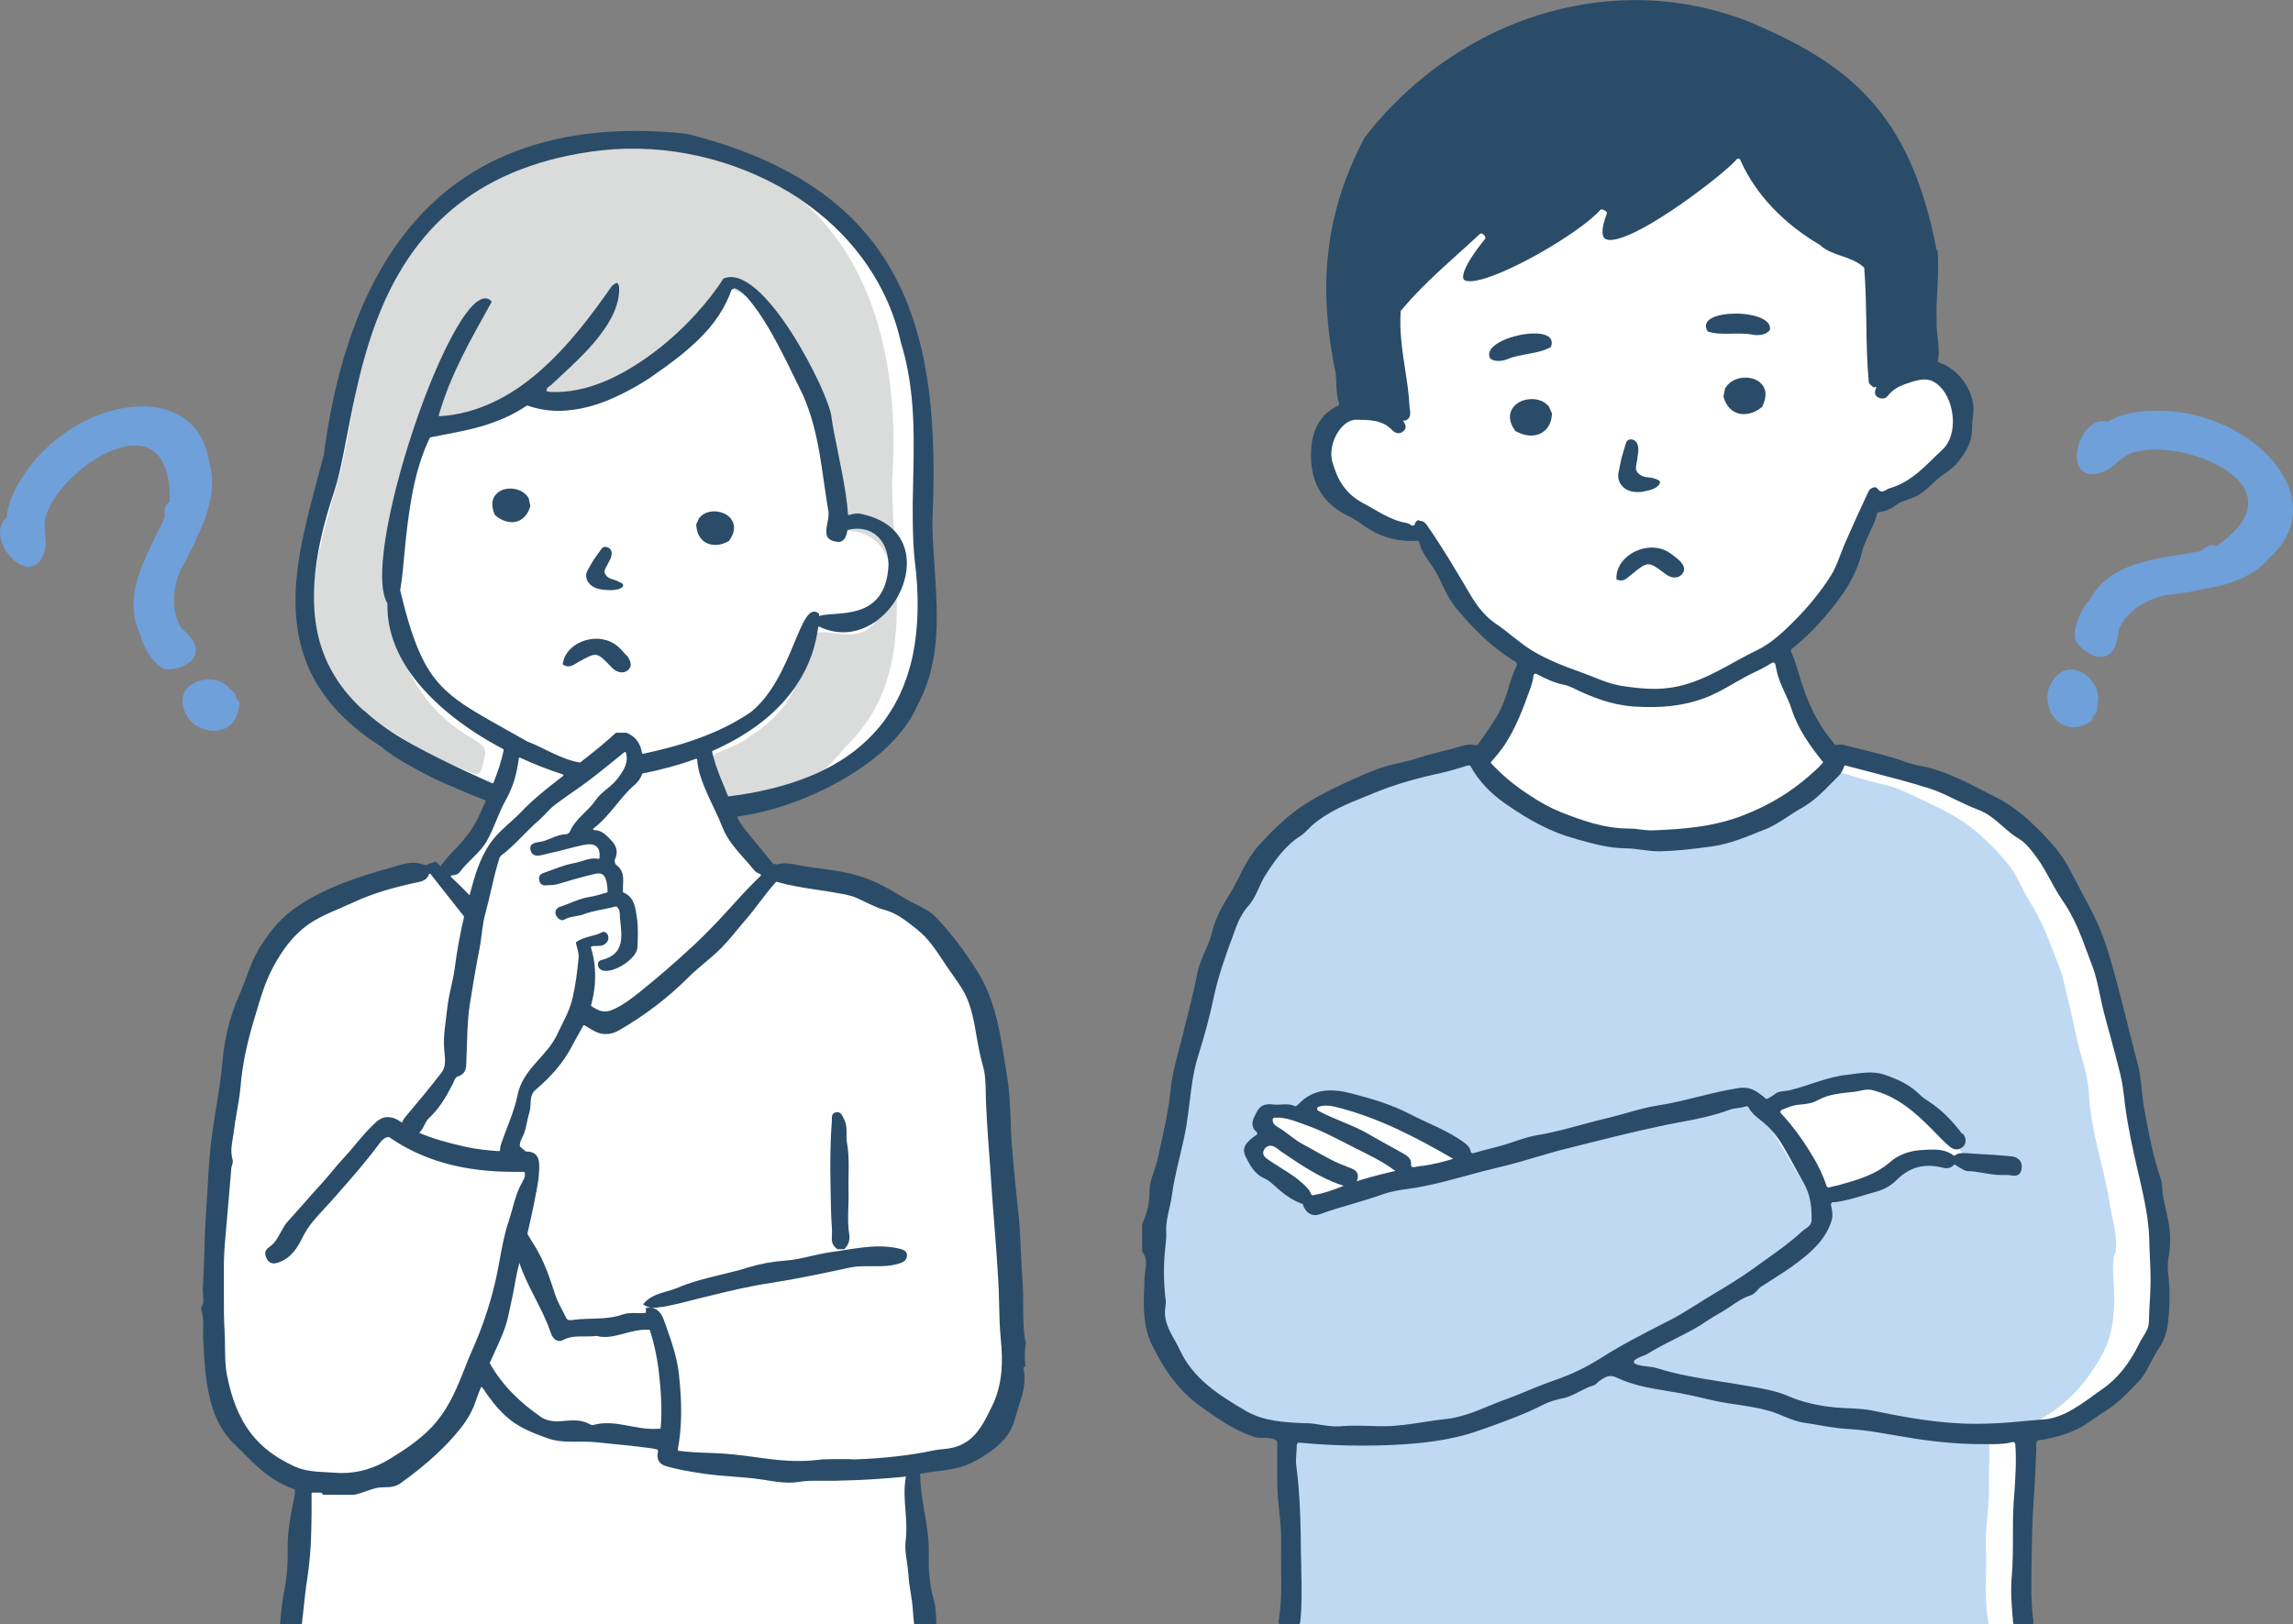 <?xml version="1.0" encoding="UTF-8"?><svg id="_이어_2" xmlns="http://www.w3.org/2000/svg" viewBox="0 0 123.93 87.8"><rect x="0" y="0" width="123.93" height="87.8" fill="#808080" stroke="none"/><defs><style>.cls-1{fill:#fff;}.cls-2{fill:#6fa0da;}.cls-3{fill:#2a4c68;}.cls-4{fill:#bfd9f2;}.cls-5{fill:#dadcdb;}</style></defs><g id="_イヤー_1"><g><g id="_性"><path id="_地" class="cls-1" d="M54.73,73.67c-.08,2.31-1.01,3.38-1.6,4.03-.59,.65-1.03,.79-2.25,1.15-1.21,.36-1.29,.3-1.54,.49-.25,.18-.11,2.08-.09,2.19,.01,.06,.32,3.18,.62,6.28H15.62c.02-.24,.06-.62,.1-1.08,.15-1.68,.41-4.41,.46-5.1,.08-1.01,.06-.32,.05-1.02,0-.7,.07-.51-.27-.74-.23-.16-.42-.23-.71-.34h0c-.13-.05-.29-.11-.49-.18-.52-.2-.63-.4-.92-.72-.06-.07-.13-.15-.21-.23-.22-.22-.36-.31-.49-.4-.14-.1-.27-.2-.48-.49-.1-.14-.21-.38-.31-.67-.3-.85-.59-2.16-.71-2.85h0v-.02c-.02-.07-.03-.14-.04-.21h0c-.11-.74-.03-1.01-.09-2.86-.06-2.02,.22-3.38,.3-4.77,.08-1.39,.36-3.22,.3-4.67-.05-1.13,.12-1.24,.21-2.23,.03-.27,.05-.61,.05-1.06,.02-1.27,.43-2.59,.87-3.77,.28-.74,.58-1.42,.81-2.01,.14-.36,.24-.62,.33-.81h0c.04-.09,.07-.17,.1-.23l.02-.04c.21-.4,.44-.53,1.27-1.32h.01c.83-.81,.86-.79,1.35-.91,.26-.06,.66-.16,1.38-.45,2.08-.81,2.95-1.15,3.5-1.26,.55-.11,.38-.09,.85-.31,.02-.01,.04-.02,.06-.03,.39-.17,.26-.02,.44-.02,.2,0,.28,.11,.55,0,.27-.11,.42-.32,1.09-1.01,.67-.69,.87-.95,1.19-1.64,.32-.69,.51-1.4,.51-1.4,0,0-1.07-.38-2-.75-.93-.36-2.15-1.09-2.79-1.38-.65-.28-2.31-1.74-3.3-2.41-.99-.67-.51-.87-1.52-2.31-1.01-1.44-.68-3.31-.68-4.89s.15-1.13,.45-2.39c.3-1.26,1.22-4.27,1.44-5.46,.22-1.19,.33-1.34,.67-2.97,.33-1.63,.45-1.3,.63-2.63,.18-1.31,.65-1.84,1.7-3.52,.02-.03,.04-.06,.05-.09,.03-.05,.07-.11,.1-.16,.03-.05,.06-.1,.09-.15,.49-.79,.7-1.05,1.04-1.41,.27-.28,.63-.62,1.29-1.32,1.33-1.42,1.24-1.09,2.08-1.48h0c.16-.08,.34-.17,.58-.31h0c1.12-.66,1.55-.75,2.47-.97h0c.33-.08,.73-.18,1.25-.32h0c1.96-.55,2.76-.48,2.76-.48,0,0,2.32-.08,3.03,0,.71,.07,2.23,.41,3.26,.63,1.03,.22,4.31,1.98,5.16,2.61,.85,.63,.91,.81,2.02,2.06,1.11,1.25,2.21,4.23,2.48,5.28,.28,1.05,.27,1.21,.57,2.43,.3,1.21,.26,5.2,.02,6.25-.24,1.05-.06,1.17,.24,3.14,.3,1.96,.41,3.84,.34,4.31-.06,.47-.06,.79-.26,1.86-.2,1.07-.45,1.32-1.94,3.49-1.4,2.04-3.28,2.3-4.51,2.79h-.01c-.08,.04-.16,.07-.24,.1h0c-1.22,.56-1.22,.63-2.44,.95-1.21,.32-.83,.07-1.46,.17-.63,.1,.04,.55,.41,1.34,.37,.79,1.25,1.52,1.79,2.01,.53,.5,1.37,.25,2.03,.36,.67,.11,3.32,.68,3.76,.84,.45,.16,1.84,1.01,1.84,1.01,0,0,1.38,1.05,2.19,2.21,.81,1.15,2.21,4.49,2.21,4.49l.3,1.7,.14,3.16s.69,8.62,.73,8.7c.04,.08,.08,1.92,0,4.23Z"/><g id="_り"><g id="_ラウス"><path class="cls-1" d="M52.91,72.4c-.01,1.11,.01,1.93-.42,3.43-.32,1.13-.91,1.91-1.86,2.53-.32,.21-.67,.4-1.07,.57-1.59,.71-1.84,.4-1.9,.4,0,0,0,.2,.02,.56,.09,1.33,.37,4.83,.64,7.9H15.65c.03-.36,.05-.72,.08-1.08,.17-2.44,.34-4.72,.34-4.84,.02-.24-.06-.59,.04-1.27,.1-.68,.02-.39-.33-.75-.15-.15-.31-.24-.51-.35h0c-.28-.15-.63-.32-1.15-.71-.09-.07-.18-.14-.26-.2-.29-.23-.5-.41-.7-.63-.24-.27-.46-.6-.8-1.16-.03-.05-.06-.1-.09-.15-.7-1.17-.4-1.25-.62-2.69h0c-.01-.08-.02-.16-.04-.24h0c0-.06-.02-.12-.03-.17-.35-1.85-.07-4.26-.07-4.26,0,0,.41-6.03,.48-7.72,.03-.77,.17-1.55,.34-2.38,.2-.98,.46-2.03,.64-3.21,.12-.77,.2-1.24,.29-1.62,.16-.68,.35-1.05,.9-2.31,.09-.2,.16-.37,.23-.52h0c.04-.09,.07-.16,.1-.23l.02-.04c.41-.83,.59-.89,1.28-1.34,.17-.11,.38-.25,.62-.43,.23-.17,.47-.32,.73-.47,1.4-.79,3.14-1.25,4.73-1.73,.57-.17,.9-.27,1.07-.33h0v.02c.2-.04,.4,0,.56,.12,.18,.06,.34,.19,.45,.36,.15,.23,.42,.51,.66,.72,.01,0,.17,.13,.23,.18l.02,.02h0s.09,.08,.14,.12c.14,.14,.26,.31,.34,.49,.05,.12,.08,.23,.08,.35,.04,.11,.06,.23,.04,.36-.08,.54-.15,1.08-.21,1.62-.14,1.15-.28,2.31-.47,3.45h0c-.09,.56-.19,1.12-.31,1.67-.25,1.19-.81,2.35-1.51,3.4-.31,.46-.64,.9-.99,1.32-.12,.14-.24,.28-.36,.41,.33,.34,1.44,.77,2.42,1.05,.82,.23,1.63,.25,2.13,.2,.52,.28,1.1,.34,1.24-.15,.41-1.43,.9-2.84,1.36-4.25,.01-.04,.03-.08,.04-.12,.07-.06,.13-.12,.2-.18,.17-.16,.33-.34,.48-.52,.23-.27,.44-.56,.64-.86,0-.01,.02-.03,.03-.04,.07-.11,.15-.23,.22-.34,.34-.54,.64-1.09,.93-1.59,.15,.02,.32,.03,.48,.05,1.79,.87,3.4-.74,4.63-1.92,1.86-1.8,3.96-3.33,5.24-5.64,.02-.04,.03-.07,.04-.11,.71,.19,1.84,.47,3,.73,.84,.19,1.68,.59,2.41,1.03,.9,.54,1.64,1.15,2.03,1.49,.71,.63,1.54,2.06,1.99,2.95,.45,.88,1.02,6.86,1.02,6.86,0,0,.44,4.15,.46,4.22,.01,.06,.31,6.86,.3,7.97Z"/></g><g id="_"><path class="cls-1" d="M27.79,66.91s-.59,2.92-.95,4.03c-.36,1.11-.34,1.52-.62,2.08-.28,.55-.77,.01-.26,.83,.51,.81,.93,.94,1.47,1.66,.54,.72,.59,.72,1.14,1.11,.54,.39,1.02,.62,1.36,.65,.34,.03,1.45,.15,1.45,.15,0,0,.79,.21,1.76,.26,.98,.05,1.41-.1,1.88,0,.46,.1,.46,.15,.77,.01,.31-.14,.36-.79,.36-.79v-1.83s-.13-1.18-.31-2.05c-.18-.87-.39-1.49-.39-1.49,0,0-.93-.1-1.83,.13-.9,.23-1.47,.36-2.32,.31-.85-.05-1.21-.36-1.21-.36l-1.39-3.48-.91-1.21Z"/><path class="cls-1" d="M33.29,40.18c.02,.08-3.05,2.59-3.05,2.59,0,0-2.49,2.04-3.01,2.62-.52,.58-.47,.27-.79,1.18-.31,.91-.2,.47-.65,2.28-.45,1.81-.95,4.55-1,5.94s.08,1.37-.18,2.28c-.26,.92,.05,.5-.52,1.2-.57,.7-.43,.65-1.1,1.57-.66,.92-1,1.34-1,1.34,0,0,.8,.84,1,.91s3.14,.9,3.66,.63c.52-.27,.98-.8,.98-.8l.58-2.21s.19-.91,.79-1.57c.59-.66,.67-.66,1.15-1.43s.93-1.31,1.15-1.93,.39-1.32,.42-1.9c.03-.58,.23-.64,.54-.71,.3-.07,.46,.03,.87-.26,.4-.29,.82-.42,.88-.94s.1-.71,0-1.31-.21-.68-.5-.97-.29,.52-.38-.45c-.09-.97,.01-.66-.12-1.26-.13-.6,.08-.34-.16-1.02-.24-.68-.21-.58-.6-.76-.39-.18-.79,0-.79,0l1.05-1.39s1.28-1.09,1.55-1.82,.65-.83,.36-1.33-1.15-.5-1.15-.5Z"/></g><path id="_の毛" class="cls-5" d="M48.23,25.85c.78-12.91-6.27-18.26-14.28-18.31,0,0-.02,0-.03,0-7.08,.41-10.77,3.33-12.91,7.24,0,.01-.01,.03-.02,.05-.88,2.32-1.48,4.73-1.91,7.18-.22,1.24-.42,2.47-.74,3.69-.34,1.26-.74,2.51-1.01,3.8,0,.04-.02,.08-.04,.12,0,.02-.01,.04-.02,.06-.19,.99-.36,1.98-.39,2.99-.05,1.94,.69,3.69,2.02,5.06,1.17,1.21,2.62,2.08,4.08,2.89,.84,.47,1.72,.84,2.61,1.2,.18,.07,.38-.03,.43-.21,.29-1.09,.41-1.15-.58-1.74-5.94-3.47-4.8-11.85-2.83-15.95,.03-.07,.1-.13,.17-.16,1.32-.5,4.31-1.23,5.63-1.93,.09-.04,.19-.04,.27,0,3.53,1.54,9.04-3.47,10.58-6.04,.08-.14,.25-.19,.4-.12,3.91,1.7,5.33,8.61,5.71,12.74,.02,.17,.16,.29,.33,.29,2.59-.07,3.39,3.35,1.33,5.21-.95,.88-2.72-.15-3.29,.5-.03,.04-.05,.08-.06,.13-.43,2.12-.68,3.71-3.26,5.34-.22,.23-1.14,.62-1.71,.84-.15,.06-.23,.22-.19,.38,.09,.32,.2,.68,.3,.97,.11,.32,.21,.65,.33,.98,.11,.3,.43,.47,.74,.4,.48-.11,1.08-.27,1.32-.31,.88-.16,1.73-.47,2.55-.85,.03-.01,.05-.03,.07-.05,.74-.61,1.39-1.25,1.83-1.82,0,0,.02-.02,.02-.03,4.03-3.82,2.51-9.28,2.54-14.52v-.02Z"/><g id="_エスチョンマーク"><path class="cls-2" d="M12.95,37.94c-.38-.26,.03-.36-.51-.67-.74-1.08-3.22-.47-2.42,1.27,.5,1.23,2.87,1.54,2.92-.6Z"/><path class="cls-2" d="M11.32,25.06c-.67-4.8-7.42-3.61-10.16,.81-.35,.55-.76,1.35-.8,2.12-1.33,1.1,1.41,4.2,2.08,1.71,.15-.59-.25-1.33,.18-2.16,1.1-2.57,6.69-6.09,6.55-.4-.15,.06-.34,.24-.26,.8-.84,1.92-2.44,4.18-1.29,6.44,.02,.37,.57,1.42,1.18,1.75,.63,.29,2.99-.54,1.01-2.16-.53-.85-.53-1.99-.08-3.09,.32-.61,.67-1.21,.95-1.92,.5-1,1.05-2.57,.64-3.9Z"/></g></g><g id="_ウトライン"><g><path class="cls-3" d="M33.84,35.41c-.34-.39-.65-.74-1.27-.85-.95-.17-2.04,.4-2.16,1.35,.33,.25,.58,.03,.8-.09,1.05-.59,1.03-.6,1.83,.24,.23,.25,.58,.4,.87,.19,.33-.24,.14-.61-.06-.84Z"/><path class="cls-3" d="M33.68,31.61c-.02-.05-.09-.09-.16-.13h-.02c-.07-.05-.15-.08-.21-.1-.05-.02-.09-.03-.14-.05-.06-.02-.12-.04-.18-.06-.1-.05-.18-.11-.23-.19-.04-.06-.07-.11-.07-.17,0-.09,.05-.18,.1-.27,.05-.09,.1-.19,.15-.29,.14-.24,.18-.46,.1-.61-.06-.11-.17-.17-.3-.18-.14,0-.19,.08-.24,.15l-.21,.29c-.06,.08-.11,.16-.17,.24-.04,.07-.08,.14-.12,.2-.03,.06-.07,.12-.11,.19-.07,.12-.15,.24-.18,.38-.04,.2,.03,.41,.2,.58,.18,.18,.45,.25,.64,.28,.13,.02,.25,.02,.38,.03h.04s.06,0,.1,0c.15,0,.27-.02,.38-.05,.19-.06,.28-.15,.24-.25Z"/><g><path class="cls-3" d="M28.58,26.95h0c-.15-.29-.46-.48-.84-.53-.41-.05-.78,.09-.98,.36-.14,.18-.25,.52-.02,1.04v.02l.03,.02c.23,.2,.51,.33,.77,.36h0c.53,.06,.95-.26,1.12-.85v-.03l-.08-.39Z"/><path class="cls-3" d="M37.8,27.98h.01c.21-.25,.56-.37,.93-.33,.41,.05,.74,.26,.87,.57,.09,.21,.13,.56-.21,1.02l-.02,.02h-.02c-.27,.16-.57,.22-.83,.19h0c-.53-.06-.87-.46-.9-1.08v-.03l.17-.36Z"/></g></g><g><path class="cls-3" d="M55.42,72.53h0c-.12-.64-.12-1.29-.12-1.92,0-.42,0-.85-.03-1.28-.04-.53-.07-1.07-.09-1.59-.03-.61-.05-1.24-.11-1.85-.04-.39-.08-.79-.12-1.18-.1-.96-.2-1.96-.27-2.94-.03-.41-.05-.84-.06-1.24-.03-.77-.06-1.56-.19-2.34-.04-.24-.08-.49-.12-.74-.26-1.67-.53-3.4-1.48-4.93-.68-1.09-1.4-2.04-2.21-2.9-.31-.33-.71-.53-1.09-.72-.18-.09-.36-.18-.53-.28-.85-.51-1.72-1.04-2.78-1.33-.58-.16-1.18-.24-1.76-.32-.36-.05-.73-.1-1.09-.16-.07-.01-.15-.03-.22-.04-.23-.05-.48-.1-.72-.1-.15,0-.28,.02-.41,.06,0,0-.02,0-.03,0-.04-.01-.08-.02-.12-.04-.02,.02-.04,.03-.06,.05-.02-.03-.04-.06-.06-.09-.49-.61-1.01-1.21-1.5-1.83-.16-.2-.28-.4-.39-.61-.02-.03,0-.07,.04-.08,.17-.02,.35-.05,.53-.08,1.06-.19,2.28-.56,3.49-1.09,1.21-.53,2.4-1.22,3.4-2.03,1-.81,1.81-1.75,2.26-2.79h0c.42-.77,.68-1.57,.84-2.38,.16-.81,.21-1.63,.21-2.47,0-.83-.06-1.68-.11-2.52-.06-.84-.12-1.69-.13-2.53h0c.12-2.55,.09-4.95-.19-7.16-.29-2.21-.84-4.24-1.78-6.04-.94-1.8-2.27-3.38-4.11-4.69-1.84-1.31-4.2-2.37-7.2-3.12h0c-2.92-.31-5.5-.14-7.76,.47-2.26,.61-4.2,1.66-5.82,3.14-1.62,1.48-2.93,3.38-3.93,5.68-1,2.3-1.7,5-2.1,8.08h0c-.36,1.39-.77,2.8-1.07,4.2-.31,1.4-.51,2.79-.45,4.15,.06,1.35,.37,2.67,1.09,3.92,.72,1.25,1.86,2.43,3.56,3.51h.01c.07,.09,.28,.24,.58,.45,.31,.21,.73,.46,1.2,.71,.46,.26,.98,.52,1.48,.75,.45,.2,1.72,.75,2.31,.96,.03,.01,.04,.04,.03,.07-.1,.23-.21,.47-.31,.7-.32,.74-.84,1.4-1.43,1.99-.22,.22-.42,.46-.61,.7-.03,.04-.05,.09-.06,.13-.09-.08-.17-.17-.26-.25h-.08c-.09,.04-.18,.08-.27,.09h-.01c-.06,.04-.13,.07-.2,.09h0s-.1-.03-.15-.04l-.08-.02c-.14-.05-.29-.07-.45-.07-.33,0-.65,.1-.96,.19-.09,.03-.17,.05-.26,.08-1.68,.47-3.45,1.02-5.05,2.1-.76,.52-1.36,1.16-1.99,2.16-.34,.53-.55,1.11-.76,1.67-.11,.3-.23,.61-.36,.91-.5,1.12-.8,2.3-.91,3.49-.08,.96-.24,1.92-.39,2.85-.07,.41-.13,.83-.19,1.24-.11,.78-.16,1.57-.21,2.34l-.04,.72c-.03,.54-.07,1.09-.1,1.62-.04,.61-.05,1.23-.07,1.83-.02,.61-.04,1.25-.08,1.87,0,.11,0,.22,.02,.32,.02,.22,.05,.44-.1,.63h-.01v.15h0c.13,.34,.12,.69,.11,1.03,0,.14,0,.28,0,.43,.06,1.38,.12,2.81,.61,4.13,.25,.69,.67,1.31,1.21,1.8,.19,.17,.38,.36,.56,.55,.31,.31,.64,.63,1,.91,.53,.4,1.04,.68,1.54,.84,.02,0,.04,.03,.04,.05,0,.1,0,.21-.02,.32l-.04,.21c-.17,.82-.34,1.67-.33,2.53,.02,.87-.04,1.61-.16,2.24-.13,.63-.2,1.27-.25,1.9,0,.03,.02,.06,.05,.06h1.08s.05-.02,.05-.05c.03-.25,.05-.5,.08-.74,.03-.24,.05-.48,.08-.72,.03-.32,.08-.66,.13-.98,.05-.35,.1-.71,.13-1.07,.08-.81,.09-1.64,.1-2.44,0-.24,0-.49,0-.73,0-.11,0-.23,0-.34,0-.03,.02-.06,.06-.05,.03,0,.06,0,.09,0,.04,0,.08,0,.12,0,.03,0,.05,0,.08,0,.03,0,.06,0,.09,0,.08,0,.13,.02,.16,.09l.02,.03h1.66c.25-.05,.5-.13,.74-.22,.13-.05,.26-.09,.4-.13,.17-.05,.34-.05,.52-.06,.29,0,.6-.02,.89-.23,1.43-1.04,2.42-1.95,3.21-2.94,.37-.46,.65-.96,.81-1.43,.09-.25,.18-.51,.29-.78,.02-.04,.07-.05,.09-.01,.36,.54,.75,1.07,1.25,1.53,.67,.62,1.46,.92,2.27,1.21,.86,.31,1.78,.12,2.67,.22,.97,.1,1.95,.19,2.92,.32,.11,.02,.23,.04,.35,.07l.04,.07c-.11,.46,.04,.72,.46,.84,.57,.16,1.2,.28,1.97,.39,.52,.08,1.06,.12,1.58,.16,.52,.04,1.05,.08,1.58,.16,.11,.01,.21,.03,.32,.05,.38,.06,.76,.12,1.16,.12,.19,0,.37-.01,.55-.04,.22-.04,.47-.06,.78-.06,.16,0,.32,0,.48,0,.16,0,.32,0,.48,0,.07,0,.14,0,.2,0,.84-.02,1.71-.05,2.59-.12,.32-.02,.65-.05,.97-.08,.09,0,.18-.02,.27-.04,0,.03-.01,.06-.01,.08-.1,.6-.06,1.2-.01,1.78,.04,.53,.08,1.07,.01,1.6-.05,.37,0,.74,.06,1.11,.03,.22,.06,.44,.08,.66,.02,.36,.07,.72,.13,1.06,.05,.32,.1,.64,.12,.97,.01,.23,.04,.46,.06,.69,0,.03,.03,.05,.05,.05h1.11s.05-.03,.05-.06c0-.1-.01-.2-.02-.31v-.04c-.01-.29-.03-.61-.12-.92-.27-.88-.29-1.82-.27-2.54,.01-.74-.11-1.47-.23-2.18-.11-.63-.22-1.27-.23-1.92,0-.04,0-.09-.01-.12,0-.03,.01-.06,.04-.06,.1-.02,.2-.03,.3-.05,.13-.02,.26-.03,.39-.05,.75-.09,1.52-.18,2.21-.56,.87-.47,1.89-1.15,2.18-2.27,.05-.22,.13-.45,.2-.66,.21-.66,.43-1.35,.27-2.08-.01-.05,0-.08,.06-.1l.04-.03v-.04c-.06-.44-.04-.9,.04-1.28h0Zm-30.56-25.4c.44-.6,1.09-1.02,1.46-1.68,.4-.71,.62-1.5,1.01-2.19,.41-.72,.61-1.47,.71-2.26,0-.03,.04-.06,.07-.04,.78,.36,1.55,.66,2.3,.9,.04,.01,.05,.07,.02,.09-.79,.61-1.58,1.22-2.27,1.95-.55,.57-1.21,1.03-1.66,1.68-.59,.85-.86,1.82-1.12,2.82h0c-.32-.34-.66-.67-1-.99-.03-.03-.01-.09,.03-.09,.18,0,.35-.05,.44-.18Zm-5.21-8.72c-.61-.56-1.13-1.16-1.54-1.83-.72-1.16-1.12-2.51-1.14-4.15,0-.34,0-.69,.03-1.05,.1-1.4,.45-2.99,1.07-4.83,.37-1.14,.62-2.77,1-4.59,.07-.33,.14-.66,.22-1,.35-1.55,.82-3.19,1.54-4.77,.88-1.92,2.13-3.75,4-5.19,1.87-1.44,4.37-2.5,7.73-2.88,1.74-.18,3.52-.07,5.23,.32,1.72,.39,3.37,1.05,4.86,1.95,.24,.15,.49,.3,.72,.47,1.19,.82,2.26,1.81,3.13,2.96,1.04,1.37,1.81,2.95,2.2,4.73h0c.3,.97,.47,1.94,.57,2.9,.1,.97,.12,1.93,.11,2.9,0,.97-.04,1.94-.05,2.92,0,.98,0,1.96,.1,2.95,.25,1.92,.22,3.65-.09,5.17-.32,1.52-.92,2.84-1.84,3.94-.77,.92-1.75,1.69-2.97,2.29-.23,.12-.48,.23-.73,.33-1.25,.52-2.72,.89-4.4,1.1-.02,0-.05-.01-.06-.03-.06-.15-.12-.3-.18-.45-.24-.56-.47-1.13-.62-1.72-.02-.07-.03-.13-.05-.2,0-.02,0-.05,.03-.06,1.76-.78,3.33-1.87,4.38-3.34,.64-.89,1.09-1.91,1.28-3.08,.01-.08,.03-.17,.04-.25,0-.04,.04-.06,.07-.04,1.09,.52,2.15,.32,2.99-.25,.49-.33,.9-.79,1.2-1.31,.69-1.19,.79-2.68-.16-3.65-.39-.4-.96-.71-1.74-.88-.19-.06-.45-.03-.68,.05-.03,.01-.07,0-.07-.05-.02-.33-.06-.7-.12-1.08-.11-.73-.27-1.53-.42-2.27-.15-.74-.29-1.41-.35-1.89-.02-.3-.27-.98-.65-1.82-.39-.83-.92-1.83-1.51-2.75-.59-.92-1.25-1.77-1.89-2.33-.64-.55-1.26-.82-1.79-.59,0,0-.02,.01-.02,.02-.35,.57-.87,1.24-1.5,1.93-.64,.7-1.4,1.41-2.24,2.04-.84,.63-1.75,1.19-2.69,1.58-.94,.39-1.92,.6-2.88,.56h0c-.07-.02-.13-.02-.16-.03-.04,0-.06-.01-.07-.02-.01,0-.01-.02,0-.05,0-.02,.02-.06,.03-.11,.02-.02,.04-.03,.06-.05,.02-.01,.03-.03,.04-.04,.01-.01,.02-.02,.04-.03,.01,0,.03-.02,.05-.02,.29-.28,.67-.62,1.08-1.01,.41-.39,.85-.82,1.25-1.29,.4-.47,.76-.97,1.01-1.48,.25-.51,.39-1.04,.36-1.56-.02-.1-.05-.15-.08-.18-.03-.03-.06-.03-.1-.01-.03,.01-.07,.04-.1,.07-.02,.02-.05,.04-.07,.05-.01,0-.02,.01-.03,.02-.56,.8-1.16,1.63-1.81,2.42-.66,.8-1.37,1.56-2.14,2.23-.77,.67-1.6,1.24-2.51,1.66-.88,.41-1.83,.68-2.85,.74-.04,0-.07-.03-.05-.07,.16-.55,.34-1.07,.55-1.59,.22-.54,.46-1.06,.71-1.57,.25-.51,.52-1.01,.79-1.5,.26-.48,.53-.96,.79-1.43,.01-.02,0-.05,0-.06-.46-.47-1.15,.19-1.9,1.48-.76,1.31-1.59,3.27-2.29,5.36-.7,2.08-1.28,4.29-1.55,6.08-.24,1.58-.24,2.84,.12,3.42,0,0,0,.02,0,.03-.03,1.35,.45,2.62,1.26,3.76,1.17,1.65,3.03,3.05,4.99,4.08,.02,.01,.03,.03,.03,.06-.12,.61-.32,1.19-.55,1.76-.01,.03-.04,.04-.07,.03-1.73-.76-4.2-1.94-5.45-2.78-.54-.36-1.04-.75-1.49-1.16Zm21.45,8.84s.05,.06,.02,.09c-.44,.42-.88,.88-1.35,1.4-.76,.84-1.45,1.59-2.22,2.31-1.11,1.03-2.04,1.83-2.93,2.54l-.02,.02c-.48,.38-.99,.78-1.58,1.01-.11,.04-.21,.06-.32,.06-.18,0-.36-.06-.56-.18-.06-.03-.12-.07-.17-.11-.02-.01-.03-.04-.02-.06,.19-.7,.26-1.4,.19-2.11-.03-.33-.1-.66-.2-.99,0-.03,0-.06,.04-.07,.26-.06,.51,.04,.72-.13,.15-.11,.21-.25,.17-.43-.04-.17-.22-.27-.32-.21-.43,.24-.96,.22-1.4,.53-.02,.01-.03,.03-.02,.06,.06,.3,.17,.52,.14,.82-.07,.74-.16,1.45-.33,2.18-.17,.72-.54,1.32-.84,1.97-.56,1.18-1.85,1.84-2.13,3.26-.18,.89-.59,1.76-.89,2.64-.03,.09-.06,.21-.05,.32,0,.03-.03,.06-.06,.06-.63-.04-1.26-.11-1.88-.25-.9-.21-1.7-.42-2.43-.74,.03-.04,.07-.08,.1-.12,.17-.21,.22-.49,.43-.68,.55-.51,.92-1.14,1.26-1.8,.08-.16,.15-.4,.28-.44,.53-.17,.46-.58,.48-.98,.05-.97,.03-1.94,.18-2.91,.16-1,.32-1.99,.52-2.99,.13-.65,.15-1.34,.33-1.97,.26-.94,.42-1.89,.71-2.82,.03-.11,.05-.21,.14-.28,.75-.57,1.34-1.31,2.05-1.92,.31-.27,.56-.61,.89-.85,.6-.45,1.23-.86,1.83-1.31,.64-.49,1.26-1,1.89-1.51,.03-.02,.07-.01,.08,.03,.15,.53-.1,.91-.39,1.32-.35,.51-.93,.77-1.26,1.26-.41,.61-1.09,.99-1.38,1.69-.03,.07-.14,.14-.21,.14-.42,.01-.77,.22-1.15,.35-.3,.11-.9,.04-.76,.53,.13,.46,.65,.22,.99,.15,.64-.13,1.26-.33,1.9-.46,.61-.12,.89,.12,.83,.71,0,.03-.04,.05-.07,.05-.44-.1-.84,.15-1.26,.22-.58,.1-1.13,.35-1.69,.54-.18,.06-.27,.17-.24,.37,.03,.22,.16,.32,.38,.3,.2-.02,.41,0,.6-.06,.66-.2,1.32-.39,1.99-.55,.47-.12,.6,.09,.68,.45,.03,.15,.04,.32,.05,.49,0,.03-.01,.05-.04,.06-.32,.09-.63,.19-.95,.24-.57,.09-1.07,.37-1.61,.54-.16,.05-.29,.25-.18,.46,.09,.18,.28,.32,.45,.22,.32-.19,.69-.16,1.02-.28,.58-.22,1.19-.27,1.75-.43,.02,0,.04,0,.05,.01,.22,.2,.16,.45,.18,.63,.09,.93,.31,1.95-1.01,2.26-.16,.04-.2,.17-.18,.29,.02,.12,.1,.22,.24,.27,.59,.18,1.85-.62,1.89-1.23,.03-.52,.05-1.06-.02-1.58-.08-.54-.13-1.15-.73-1.4-.02,0-.03-.03-.03-.04-.03-.52,.17-1.06-.36-1.45-.07-.05-.11-.22-.08-.29,.2-.41,.09-.75-.2-1.05-.24-.24-.46-.53-.92-.55-.05,0-.07-.06-.03-.09,.93-.71,1.41-1.66,2.21-2.34,.17-.14,.33-.35,.42-.6,0-.02,.02-.03,.04-.03,.96-.19,1.93-.45,2.86-.79,.03-.01,.07,0,.07,.04,.02,.24,.06,.48,.12,.71,.29,1.03,.86,1.96,1.25,2.96,.38,.94,1.11,1.56,1.71,2.31,.11,.13,.24,.19,.39,.23ZM21.88,29.7c.09-.94,.21-2,.41-3.05,.2-1.04,.5-2.08,.94-2.98,0-.02,.02-.03,.04-.03,.49-.1,.95-.18,1.39-.27,.45-.09,.89-.19,1.31-.31,.43-.12,.84-.27,1.26-.45,.41-.18,.82-.4,1.24-.68,.01,0,.03-.01,.05,0,.56,.19,1.12,.28,1.67,.28s1.13-.09,1.69-.24c.56-.15,1.11-.37,1.64-.63,.54-.26,1.06-.56,1.56-.88,.48-.34,.96-.67,1.41-1.02,.46-.35,.89-.72,1.29-1.11,.4-.39,.76-.81,1.06-1.27,.29-.43,.52-.89,.7-1.4l.14-.08c.2,.05,.42,.21,.64,.44,.05,.05,.11,.11,.16,.18,.33,.38,.68,.9,1.03,1.48,.35,.59,.69,1.24,1.01,1.88,.32,.64,.62,1.27,.89,1.82,.22,.52,.4,1.03,.54,1.55,.14,.52,.25,1.03,.34,1.56,.09,.52,.17,1.05,.24,1.57,.08,.53,.15,1.06,.25,1.6h0c.01,.19-.01,.37-.05,.55-.03,.18-.07,.34-.07,.49,0,.15,.01,.28,.1,.38,.08,.1,.23,.18,.47,.21,.33,.05,.5-.19,.57-.61v-.03c1.16-.29,2.06,.36,2.2,1.59,.01,.1,.02,.21,.02,.31h0c-.14,3.1-2.86,2.46-3.75,2.75,0-.03,0-.06,0-.09,0-.02,0-.04-.02-.05-1.03-.79-1.35,3.45-3.66,5.33h0c-1.77,1.2-3.75,1.81-5.83,2.26-.03,0-.06-.01-.06-.04-.08-.47-.29-.87-.84-1.1,0,0-.01,0-.02,0h-.52s-.03,0-.04,.01c-.61,.57-1.26,1.08-1.91,1.59-.01,0-.03,.01-.04,.01-1.01-.17-1.94-.8-2.84-1.14h0c-4.51-2.58-5.53-2.64-6.86-8.16,0,0,0-.01,0-.02,.1-.56,.17-1.32,.25-2.2Zm3.67,43.22c-.15,.34-.29,.69-.42,1.02-.39,.99-.8,2.01-1.5,2.87-.71,.88-1.64,1.49-2.6,2.08-.79,.48-1.66,.74-2.52,.74-.11,0-.22,0-.33-.01-.16-.01-.33-.02-.5-.03-.6-.03-1.21-.06-1.77-.32-1.19-.55-2.02-1.24-2.61-2.16-.61-.95-.87-1.97-1.03-2.76-.1-.49-.1-1.01-.11-1.52,0-.27,0-.56-.02-.84-.04-.66-.04-1.34-.04-1.99,0-.4,0-.81,0-1.21-.01-.6,.02-1.29,.1-2.12,.05-.57,.1-1.15,.15-1.72,.05-.59,.1-1.19,.15-1.78,0-.05,.02-.1,.04-.16,.03-.11,.06-.21,.03-.33-.12-.4-.05-.81,.02-1.2,.02-.14,.05-.27,.06-.41,.04-.34,.1-.68,.16-1.01,.07-.43,.15-.86,.19-1.3,.09-1.18,.35-2.41,.8-3.87,.04-.13,.08-.26,.12-.4,.21-.71,.44-1.44,.79-2.11,.34-.64,.83-1.47,1.6-2.13,.6-.52,1.32-.83,2.02-1.13,.25-.11,.5-.22,.75-.33,1.11-.52,2.24-.83,3.6-1.12,.26-.06,.43-.19,.5-.4,.01-.04,.06-.05,.09-.02,.21,.27,.43,.54,.64,.81,.38,.48,.77,.98,1.16,1.47,.01,.01,.01,.03,.01,.04-.21,.91-.38,1.81-.5,2.74-.09,.72-.32,1.41-.4,2.14-.08,.77-.24,1.51-.17,2.3,.03,.39,.13,.88-.15,1.24-.63,.81-1.29,1.61-1.96,2.4-.08,.1-.14,.2-.17,.3-.04-.02-.08-.05-.11-.07-.21-.15-.44-.23-.66-.23s-.41,.08-.59,.23c-.43,.38-.8,.82-1.16,1.25-.21,.26-.44,.52-.67,.77-.22,.24-.44,.49-.64,.74-.18,.22-.38,.45-.57,.66-.28,.3-.55,.61-.82,.92-.3,.34-.62,.7-.93,1.04-.17,.18-.29,.41-.41,.62-.16,.3-.31,.58-.59,.77-.26,.18-.31,.37-.17,.64,.09,.18,.22,.27,.39,.27,.07,0,.15-.02,.25-.05,.7-.24,1.06-.85,1.33-1.41,.29-.58,.71-1.03,1.13-1.48,.14-.15,.27-.29,.4-.44l.38-.43c.73-.83,1.49-1.69,2.16-2.6,.14-.19,.31-.42,.56-.42h.02c1.82,1.27,4.03,1.88,6.75,1.88,.17,0,.35,0,.53,0,.02,0,.04,.01,.05,.04,.05,.18-.04,.35-.12,.48v.02c-.27,.45-.41,.95-.54,1.43-.06,.22-.13,.46-.2,.68-.24,.7-.37,1.43-.5,2.14-.08,.43-.16,.88-.27,1.31-.28,1.16-.67,2.32-1.16,3.43Zm10.16,4.27s-.03,.05-.05,.05c-.05,0-.09,0-.14,0-1.16,.08-2.27-.53-3.44-.21-.06,.02-.15,0-.21-.04-.51-.29-1.05-.2-1.58-.16-.37,.03-.75-.03-1.04-.22-1.13-.78-2.1-1.71-2.77-2.9v-.05c.08-.19,.17-.37,.25-.56,.28-.61,.58-1.24,.73-1.91l.05-.24c.12-.55,.25-1.12,.34-1.68,.06-.33,.13-.66,.22-1h0c.44,1.32,1.26,2.47,1.7,3.79,.13,.38,.41,.52,.66,.38,.56-.3,1.13-.14,1.8-.22,0,0,.01,0,.02,0,.92,.25,1.84-.42,2.85-.33h.02c.23,.72,.38,1.42,.47,2.12,.12,1.02,.21,2.09,.12,3.17Zm10.27,1.69c-.17,0-.34,0-.52,0-.17,0-.34,0-.52,0-.28,0-.52,.01-.73,.04-.35,.04-.7,.06-1.07,.06s-.74-.02-1.15-.06c-.39-.04-.79-.1-1.18-.15-.74-.1-1.51-.2-2.28-.22-.71-.02-1.3-.05-1.85-.12-.03,0-.05-.03-.05-.06,.23-1.22,.24-2.49,.06-4.11-.1-.91-.41-1.78-.71-2.62l-.06-.17c-.09-.27-.25-.71-.72-.77,.04,0,.08,0,.12,0,.15,0,.29-.03,.44-.05h.07c.68-.13,1.35-.3,2-.47,.18-.04,.35-.09,.53-.13,1.22-.3,2.26-.54,3.33-.7,1.41-.22,2.83-.52,4.21-.82,.32-.07,.64-.08,.92-.08,.1,0,.19,0,.29,0,.1,0,.19,0,.29,0,.33,0,.68-.01,1.03-.1,.27-.07,.57-.14,.59-.47,.02-.29-.28-.35-.51-.4-.32-.07-.65-.1-1.01-.1-.61,0-1.23,.1-1.82,.19-.24,.04-.48,.08-.72,.11-.38,.05-.76,.14-1.12,.22-.47,.11-.95,.22-1.44,.25-.68,.05-1.36,.18-1.97,.37-.48,.15-.98,.27-1.47,.39-.79,.19-1.61,.39-2.37,.72-.18,.07-.37,.13-.56,.18-.44,.13-.9,.26-1.24,.66l-.04,.04,.05,.03c.13,.08,.26,.13,.4,.15-.02,0-.05,0-.07,0-.05,0-.11,0-.17,.01h-.05v.05c0,.06,0,.12,0,.17v.05c-.43,.05-.87-.05-1.26,.09-.87,.31-1.77,.17-2.65,.29-.14,.02-.32,.06-.4-.11-.21-.43-.47-.85-.61-1.3-.29-.91-.6-1.81-1.11-2.62-.13-.2-.25-.4-.37-.61,0-.01,0-.03,0-.04,.12-.52,.24-1.07,.36-1.64l.05-.27c.12-.6,.25-1.22,.22-1.85-.02-.45-.26-.67-.72-.66l-.32-.27h0c-.03-.16,.05-.35,.13-.5,.22-.42,.24-.9,.38-1.33,.14-.41-.06-.9,.35-1.25,.79-.67,1.48-1.43,1.96-2.36,.19-.37,.41-.73,.6-1.09,.01-.03,.05-.04,.07-.02,.17,.1,.34,.2,.5,.29,.2,.12,.42,.18,.65,.18,.25,0,.49-.07,.73-.21,1.43-.83,2.65-1.77,3.75-2.87,.28-.28,.6-.54,.9-.8,.2-.17,.42-.35,.61-.53,.4-.36,.76-.8,1.11-1.22,.16-.19,.31-.38,.47-.56,.26-.3,.5-.62,.74-.93,.28-.37,.57-.75,.89-1.1,.01-.01,.03-.02,.05-.01,.71,.21,1.45,.32,2.17,.43,.37,.05,.75,.11,1.12,.18l.11,.02c.34,.06,.66,.12,.98,.27,.13,.06,.27,.13,.4,.19,.12,.06,.24,.12,.36,.17,.22,.1,.45,.2,.69,.26,.65,.18,1.13,.57,1.6,.94l.14,.11c.6,.47,1.02,1.11,1.43,1.73l.14,.21c.11,.17,.23,.33,.34,.49,.24,.34,.49,.69,.68,1.05,.36,.72,.5,1.52,.63,2.3,.09,.51,.18,1.03,.33,1.54,.15,.49,.16,1.03,.17,1.56,0,.15,0,.29,.01,.44,.05,1.2,.14,2.41,.23,3.58,.02,.35,.05,.69,.07,1.04,.04,.62,.09,1.24,.14,1.87,.08,1.02,.16,2.07,.22,3.1,.03,.46,.04,.92,.05,1.37,.01,.61,.03,1.25,.09,1.87,.11,1.11,.13,2.41-.48,3.64l-.05,.1c-.48,.98-.98,2-2.34,2.18-.09,.01-.17,.02-.26,.03-.11,.01-.23,.02-.34,.04-.06,0-.12,.02-.17,.03-1.24,.26-2.59,.42-4.16,.48-.1,0-.2,0-.31,0Z"/><path class="cls-3" d="M45.86,64.32c-.02-.84,.07-1.71-.08-2.52-.08-.43,.06-.87-.15-1.27-.11-.2-.16-.45-.45-.4-.27,.05-.21,.3-.22,.48-.13,1.67-.08,3.33-.04,5,.01,.42,.07,.85,.04,1.27-.03,.3,.08,.49,.3,.65h.37c.22-.21,.32-.49,.27-.79-.13-.81-.01-1.61-.04-2.41Z"/></g></g></g><g id="_性-2"><path id="_地-2" class="cls-1" d="M116.66,70.3c-.14,1.9-.73,3.55-2.23,4.79-.93,.77-2.06,1.51-3.26,1.87-.08,.05-.16,.09-.23,.13-.22,.13-.53,.21-.85,.26-.14,.14-.29,.27-.45,.4-.03,.03-.06,.05-.1,.07-.02,.01-.04,.02-.07,.04,.06,3.31,.04,6.63-.06,9.95h-39.54c.13-2.96,.1-5.92-.27-8.86-.02-.14-.1-.29-.21-.44,0-.05-.01-.11-.02-.16,0-.02,0-.04-.01-.06,.02-.23-.1-.51-.21-.68-.34-.49-.95-.83-1.54-.82-.24,0-.48-.02-.71-.06-.21-.16-.44-.27-.63-.34-.57-.18-1.06-.44-1.49-.76-.82-.61-1.4-1.46-1.8-2.43-.3-.73-.5-1.53-.61-2.36-.18-1.27-.18-2.61-.09-3.87,.02-.21,.03-.42,.05-.62,.09-.88,.21-1.7,.35-2.42,.01-.07,0-.15,0-.23,.42-1.71,1.01-3.41,1.12-5.17,0-.02,0-.05,0-.07,.29-1.02,.57-2.05,.87-3.07,.6-2.12,1.25-4.22,2.1-6.24,.43-1.02,.91-2.02,1.47-2.99,.06-.1,.08-.2,.07-.31,.57-.64,.87-1.18,1.9-1.9,1.22-.86,2.54-1.35,2.54-1.35l4.01-1.15,.94-.27s.54-.07,1.19-.12c.11,0,.21-.02,.33-.02,.79-.05,.61,.11,1.13-.59,.52-.7,.76-.87,1.51-2.56,.76-1.68,.23-2.39,.19-2.49-.03-.1-.86-.66-1.55-1.11-.14-.09-.28-.19-.42-.31-.03-.04-.06-.08-.08-.12-.25-.36-.51-.7-.81-1.01h0c-.66-1.15-1.34-2.29-2.09-3.4-.11-.16-.28-.33-.47-.48-.03-.03-.06-.05-.09-.06-.31-.21-.67-.34-.98-.28-.01,0-.03,0-.04,0-.06-.02-.13-.04-.2-.06-.75-.49-1.58-.8-2.38-1.23-.74-.4-1.18-1.17-1.61-1.88-.18-1.29,.31-2.64,1.5-3.29,.05-.03,.1-.05,.15-.08h.01c.16-.04,.26-.15,.25-.38,0-.05,0-.1-.02-.16-.06-.33-.11-.66-.17-.99-.11-.65-.2-1.29-.28-1.94-.19-1.56-.27-3.12-.09-4.69,.25-2.22,.96-4.39,2.13-6.29,.47-.76,1.01-1.46,1.6-2.11,1.94-2.11,4.49-3.61,7.27-4.41,.46-.05,.91-.11,1.3-.18,.98-.19,2.74-.37,3.74-.31,1.01,.06,3.19,.4,4.37,.56,.74,.1,.99,.37,1.44,.72,.27,.21,.61,.44,1.16,.68,1.49,.65,2,.87,2.87,1.52,.87,.65,2.6,2.9,3.09,3.72,.49,.81,.64,.79,.98,2.07,.34,1.28,.62,1.33,.93,2.48,.31,1.15,.06,1.74,.06,1.74,0,0,.15,4.39,.15,5.04,0,.18,0,.28,0,.35,0,.17,.06,.12,.32,.4,.12,.02,.23,.05,.34,.09,.37,.12,.71,.34,.97,.64,.16,.18,.28,.38,.37,.6,.99,1.5,.17,3.39-1.13,4.48-1,.83-2.23,1.35-3.49,1.65-.89,3.01-2.19,6.09-5.04,7.71l-.05,.03c.44,1.35,.9,2.69,1.47,3.98,.17,.14,.31,.32,.43,.52,.15,.24,.31,.47,.45,.71,.17,.11,.35,.21,.53,.31,.72,.07,2.56,.77,3.32,.75,.87-.02,1.4,.4,3.08,1.11,1.68,.72,2.24,1.06,3.55,2.15,.29,.24,.58,.56,.86,.91,1.07,1.11,2.23,2.26,2.76,3.7,.06,.16,.1,.33,.12,.5,.22,.51,.39,1.04,.52,1.57,.03,.02,.06,.05,.09,.07,.21,.23,.34,.5,.4,.8,.01,.16,.02,.32,.03,.48,0,.01,0,.02,0,.04,.2,.19,.36,.47,.45,.85,.37,1.53,.74,3.07,1.11,4.61,.11,.45,.04,.88-.14,1.26,.36,1.57,.71,3.13,.99,4.71,.33,1.87,.39,3.77,.49,5.66,.04,.17,.06,.35,.05,.54Z"/><g id="_り-2"><path id="_-2" class="cls-4" d="M114.27,67.8c-.15,.79,0,1.55,0,2.33,0,1.1-.12,2.12-.67,3.13-.68,1.23-1.51,2.24-2.64,3.04-.21,.15-.45,.27-.66,.42-.06,.04-.12,.09-.18,.14-.48,.43-1.1,.59-1.7,.75-.28,.08-.58,.11-.9,.19,0,.08,0,.16,0,.24,0,.31,.01,.61,0,.91-.04,.64,0,1.28-.03,1.92-.03,.96-.2,1.91-.16,2.88,.06,1.27-.1,2.54,.11,3.8,.01,.08,.03,.17,.04,.25h-38.32c.02-.22,.05-.44,.08-.67,.19-1.29,.06-2.59,.1-3.89,.03-1.11-.22-2.23-.2-3.35,.01-.71,0-1.41,0-2.08-.4-.31-.84-.12-1.23-.25-1.04-.35-1.89-1-2.76-1.64-.13-.09-.25-.19-.36-.29-.77-.67-1.34-1.52-1.8-2.43-.08-.16-.16-.31-.23-.47-.28-.6-.37-1.24-.38-1.88-.01-.49,.01-.98,.03-1.47,.01-.5,.23-1.02-.11-1.49v-1.42s.04-.07,.05-.11c.16-.33,.29-.68,.29-1.04,0-.89,.35-1.69,.53-2.54,.16-.81,.41-1.61,.48-2.42,.09-1.25,.39-2.45,.68-3.66,.1-.4,.29-.79,.35-1.2,0-.04,.01-.07,.02-.11,.22-1.48,.62-2.89,1.19-4.26,.15-.37,.19-.76,.42-1.12,.17-.28,.34-.56,.5-.85,.12-.22,.24-.45,.36-.67,.41-.82,.86-1.57,1.46-2.27,.45-.52,.93-.96,1.45-1.37,1.27-1.29,3.18-2.03,4.8-2.69,.63-.26,1.27-.5,1.93-.71,.32-.1,.65-.2,.97-.29,.44-.12,.81-.15,1.16-.1,.49,.06,.93,.29,1.42,.66,1.61,1.21,3.18,2.33,5.07,3.09,.08,.03,.16,.06,.24,.09,1.98,.43,3.99,.6,6.01,.51,.41-.11,.81-.24,1.2-.39,.47-.09,.94-.21,1.41-.37,1.74-.62,3.21-1.79,4.69-2.87,.04-.03,.08-.07,.11-.11,.14,.04,.28,.07,.42,.11,.3,.08,.61,.16,.91,.26,.83,.29,1.73,.37,2.53,.76,1.19,.58,2.43,1.06,3.5,1.87,.82,.62,1.52,1.35,2.16,2.15,.42,.53,.64,1.18,.99,1.74,.5,.82,.93,1.66,1.25,2.57,.21,.58,.49,1.14,.64,1.74,.26,1.03,.5,2.07,.72,3.11,.23,1.09,.66,2.13,.7,3.26,.02,.48,.09,.97,.17,1.44,.26,1.47,.71,2.89,.94,4.36,.14,.92,.48,1.83,.3,2.77Z"/><g id="_-3"><path class="cls-1" d="M68.6,60.06c-.17,.26-.47,.41-.32,.93,.15,.52,.37,.32,.05,.69s-.49,.24-.43,.64c.06,.4-.44,.37,.24,.79,.69,.43,2.35,1.81,2.35,1.81l8.57-2.25s-1.17-1.1-1.64-1.32c-.47-.23-2.7-1.46-3.81-1.75-1.11-.29-1.72-.41-2.24-.11-.52,.3-.52,.73-1.16,.67-.64-.06-1.61-.09-1.61-.09Z"/><path class="cls-1" d="M95.12,60.04c.06,0,2.83-.84,3.5-1.06s1.6-.55,2.51-.46,1.75,.33,2.25,.75c.5,.42,1.64,1.7,2.01,2.08s.82,1.34,.82,1.34l-1.18,.2s-1.51-.2-1.9,0c-.4,.2-.46,.18-.96,.55-.5,.37-.21,.32-1.13,.61s-3.09,.61-3.09,.61c0,0-.91-1.39-.91-1.43s-1.92-3.19-1.92-3.19Z"/></g><path id="_の毛-2" class="cls-3" d="M102.15,7.25c-3.9-5.35-10.82-7.93-16.92-6.61-6.3,.93-12.18,6.56-13.07,11.88-.63,3.52,.64,6.51,.59,9.35,.1,.88,.99,.27,1.54,.25,.55,.09,1.58,1.07,1.54,.1,.07-1.56-.68-4.11-.62-5.3,1.1-1.32,4.28-4.13,5.39-5.14,.78,.27-1.91,2.57-.23,3.1,1.25-.3,5.38-3,6.75-4.35,.42-.02-.68,2.51,.2,2.18,3.36-1.42,6.8-5.1,6.78-4.25,5.27,7.95,7.14,1.72,7.25,10.5-.03,.1-.05,.2-.04,.3,.01,.16,.02,.33,.02,.49,0,.07,0,.15,0,.22-.25,.48-.07,1.2,.62,1.15,.28-.02,.47-.19,.59-.41,.06-.03,.13-.06,.18-.11,.06-.05,.12-.1,.19-.14,.02-.01,.04-.02,.06-.03,.06-.03,.13-.06,.19-.08h.02s.05-.02,.08-.03c.09-.02,.18-.06,.25-.11,.57-.02,1.09,.14,1.05-.52-.24-4.16,.09-8.76-2.37-12.45Z"/><g id="_エスチョンマーク-2"><path class="cls-2" d="M113.08,38.95c0-.46,.31-.19,.26-.81,.46-1.24-1.49-2.92-2.46-1.24-.73,1.13,.41,3.26,2.2,2.05Z"/><path class="cls-2" d="M122.72,30.1c3.56-3.34-1.35-8.21-6.59-7.88-.66,.03-1.55,.16-2.21,.58-1.68-.45-2.63,3.61-.2,2.7,.57-.22,.95-.98,1.89-1.11,2.75-.59,8.91,1.95,4.15,5.15-.14-.09-.39-.14-.81,.25-2.07,.42-4.86,.43-6.05,2.7-.29,.23-.84,1.3-.76,1.99,.13,.68,2.19,2.14,2.36-.43,.39-.93,1.33-1.59,2.5-1.87,.69-.09,1.38-.16,2.13-.34,1.12-.17,2.72-.63,3.58-1.75Z"/></g></g><g id="_ウトライン-2"><g><path class="cls-3" d="M90.69,30.23c-.4-.33-.77-.63-1.41-.63-.97,0-1.96,.74-1.92,1.71,.37,.2,.58-.07,.78-.22,.94-.77,.93-.77,1.86-.07,.27,.21,.64,.3,.89,.04,.29-.3,.04-.63-.2-.83Z"/><path class="cls-3" d="M89.69,26.01c-.04-.06-.12-.09-.2-.12h-.02c-.09-.04-.17-.05-.25-.07-.05,0-.11-.01-.16-.02-.07,0-.14-.01-.2-.03-.11-.03-.22-.09-.3-.17-.07-.06-.11-.13-.13-.19-.03-.12,0-.25,.02-.37,.03-.12,.05-.25,.06-.4,.07-.32,.04-.6-.08-.75-.09-.11-.22-.16-.36-.13-.14,.04-.18,.15-.21,.25l-.12,.4c-.03,.11-.07,.23-.1,.34-.02,.09-.04,.19-.06,.28-.02,.08-.03,.16-.05,.24v.02c-.04,.16-.08,.32-.07,.5,.02,.25,.16,.48,.38,.63,.25,.17,.55,.19,.76,.18,.14,0,.27-.04,.4-.07h.04s.07-.02,.1-.03c.16-.04,.28-.09,.38-.16,.17-.12,.23-.25,.18-.35Z"/><g><path class="cls-3" d="M83.67,21.93c-.23-.26-.61-.39-1.02-.35-.45,.04-.82,.28-.97,.61-.1,.23-.15,.61,.22,1.11l.02,.02h.03c.3,.17,.62,.25,.92,.22h0c.59-.06,.97-.49,1.01-1.16v-.03l-.18-.4h-.01Z"/><path class="cls-3" d="M93.26,20.97c.17-.3,.52-.51,.93-.55,.45-.04,.86,.11,1.07,.4,.15,.2,.27,.56,0,1.13v.03l-.03,.02c-.26,.22-.56,.35-.86,.38h0c-.59,.06-1.04-.29-1.22-.94v-.03l.09-.43v-.02Z"/></g><g><path class="cls-3" d="M80.53,19.37c.22,.19,.61,.17,.91,.06,.71-.32,1.71-.28,2.38-.67,.56-1.43-3.84-.52-3.29,.6Z"/><path class="cls-3" d="M95.64,17.86c-.18,.23-.57,.29-.88,.24-.76-.17-1.74,.07-2.46-.18-.83-1.29,3.66-1.27,3.35-.06Z"/></g></g><path class="cls-3" d="M106.06,61.31c-.51-.67-1.08-1.29-1.81-1.76-.17-.11-.35-.23-.5-.38-.53-.54-1.2-.83-1.89-1.07-.66-.23-1.34-.08-2.01,0-1.09,.11-2.08,.59-3.13,.84-.26,.06-.58,.03-.77,.19-.13,.1-.27,.19-.41,.26-.04,.02-.1,.02-.13-.02-.09-.08-.19-.16-.29-.23-.31-.24-.59-.34-.9-.34-.19,0-.39,.04-.59,.08l-.13,.02c-.59,.11-1.18,.26-1.76,.4-.69,.17-1.41,.35-2.13,.46-.55,.08-1.11,.24-1.64,.39-.33,.09-.67,.19-1,.27-.48,.11-.97,.24-1.44,.37-.79,.21-1.6,.44-2.42,.57-.44,.07-.87,.22-1.29,.36-.31,.11-.64,.21-.96,.29-.41,.1-.83,.21-1.23,.33-.07,.02-.15-.03-.15-.1-.02-.16-.13-.31-.29-.43-.91-.69-2-1.07-3-1.59-.98-.51-2.07-.83-3.14-1.11-1.04-.27-2.05-.29-2.87,.58-.07,.07-.14,.13-.21,.1-.37-.17-.76-.04-1.14-.08-.38-.05-.7,0-.9,.39-.19,.37-.42,.73-.02,1.06,.06,.05,.06,.15,0,.19-.61,.41-.8,.73-.6,1.13,.23,.46,.48,.95,1.01,1.18,.23,.1,.4,.26,.59,.43,.39,.36,.83,.7,1.33,.9,.07,.03,.15,.06,.23,.06l-.02,.02-.03,.02v.04c.14,.34,.37,.52,.66,.52,.08,0,.17-.02,.25-.05,.59-.22,1.21-.4,1.8-.57,.53-.16,1.08-.32,1.61-.51,.47-.17,.99-.24,1.48-.31,.23-.03,.48-.07,.71-.12,.77-.15,1.53-.36,2.27-.56,.58-.16,1.18-.32,1.77-.46,.66-.15,1.32-.34,1.95-.53,.55-.16,1.11-.33,1.67-.47,.52-.13,1.04-.26,1.56-.39,1.52-.38,3.1-.77,4.67-1.06,.88-.16,1.81-.35,2.69-.68,.13-.05,.26-.06,.41-.08,.14-.02,.29-.04,.43-.09,.06-.02,.12,0,.15,.06,.15,.3,.41,.5,.66,.7l.04,.03h0c.1,.08,.24-.04,.18-.16l-.15-.25c-.04-.07,0-.16,.07-.18,.6-.17,2.77-.83,3.35-1.02,.67-.21,1.6-.55,2.51-.46,.91,.09,1.75,.33,2.25,.75,.5,.42,1.65,1.7,2.01,2.08,.14,.15,.3,.39,.44,.62,.04,.06,.11,.08,.17,.04,.02-.02,.05-.04,.07-.06,.23-.21,.13-.46-.02-.65Zm-37.74,.84c.12-.2,.34-.3,.58-.16,.13,.07,.25,.18,.38,.27,1.02,.69,2.04,1.39,3.22,1.79,.05,.02,.11,.03,.16,.05h-.03c-.5,.2-1.02,.4-1.56,.49-.02,0-.04,0-.06,.02-.06,.02-.14,0-.16-.08-.03-.09-.09-.19-.18-.29-.61-.68-1.44-1.06-2.17-1.58-.21-.15-.29-.32-.18-.5Zm4.47,.91c-.84-.29-1.58-.79-2.35-1.19-.49-.25-.91-.68-1.41-.96-.15-.09-.24-.19-.25-.37,0-.06,.05-.12,.11-.12,.62-.04,1.16,.21,1.7,.4,.87,.3,1.67,.74,2.48,1.15,.76,.39,1.55,.74,2.24,1.25,.04,.03,.08,.05,.12,.08-.58,.13-1.18,.28-1.81,.47-.1,.03-.2,.06-.3,.1,.01-.03,.03-.06,.04-.1,.13-.45-.2-.58-.55-.69Zm4.08-.04c-.16,.02-.31,.05-.47,.08-.09,.01-.15-.06-.14-.15,.04-.21-.1-.41-.33-.54-.64-.37-1.3-.71-1.94-1.09-.87-.51-1.85-.79-2.74-1.27-.09-.05-.08-.19,.02-.22,.32-.1,.63-.07,1.01,.03,2.26,.57,4.28,1.63,6.26,2.78h.03c-.55,.17-1.12,.31-1.69,.39Zm40.4,4.35c.08-.68-.07-1.34-.21-1.98-.05-.23-.11-.46-.15-.69-.02-.13-.03-.26-.04-.39-.01-.21-.03-.43-.11-.66-.36-1.03-.57-2.11-.77-3.16l-.08-.43c-.07-.36-.11-.74-.15-1.1-.05-.51-.11-1.04-.25-1.55-.16-.58-.31-1.18-.45-1.75-.1-.4-.2-.8-.3-1.2l-.12-.46c-.27-1.05-.55-2.13-.91-3.17-.32-.93-.78-1.78-1.23-2.61-.2-.38-.41-.77-.61-1.16-.29-.59-.72-1.18-1.36-1.85-.66-.7-1.57-1.57-2.67-2.12-.22-.11-.45-.23-.67-.34-.91-.47-1.85-.95-2.88-1.23-.16-.04-.33-.08-.5-.11-.26-.06-.54-.11-.79-.21-.79-.29-1.62-.49-2.42-.69-.32-.08-.63-.15-.95-.24-.06-.01-.12-.02-.19-.02s-.13,0-.19,.02c-.05,.01-.11,0-.13-.05-.07-.11-.15-.21-.23-.3-.04-.05-.09-.11-.13-.17-.89-1.17-1.34-2.52-1.63-3.57-.08-.29-.19-.57-.3-.84-.02-.04-.03-.08-.05-.12-.02-.05,0-.1,.04-.14,.72-.57,1.37-1.23,1.96-1.94,.81-.97,1.52-2,1.82-3.25,.17-.72,.64-1.37,.83-2.12,.01-.05,.06-.09,.11-.09,.23-.02,.46-.09,.66-.21,.03,0,.07-.02,.1-.05,.01-.01,.03-.02,.05-.04,.05-.03,.09-.07,.13-.1,.38-.25,.85-.3,1.24-.55,.51-.33,.87-.81,1.37-1.13,.6-.38,1.01-.93,1.3-1.55,.24-.52,.14-1.09,.23-1.64,.17-1.05-.65-2.42-1.83-2.81-.06-.02-.09-.09-.07-.15,.08-.28,.03-.81-.02-1.21-.03-.34-.07-.67-.05-.92-.02-.54,0-1.12,.04-1.68,.03-.7,.07-1.42,.01-2.09l-.05-.02-.02-.1c-1.43-7.35-4.7-9.99-10.23-12.3-2.34-.89-4.78-1.26-7.25-1.08-5.18,.37-10.08,3.07-13.44,7.41v.02c-2.08,3.96-2.55,7.89-1.53,12.75h0v.02c0,.11,.01,.24,.02,.37,.01,.37,.03,.89,.15,1.16,.03,.06,0,.14-.06,.16-.84,.37-1.31,1.15-1.42,2.07-.14,1.29,.11,2.66,1.4,3.55,.4,.28,.87,.44,1.24,.73,.89,.67,1.86,1.02,3.05,.94,.06,0,.11,.03,.13,.09,.15,.7,.74,1.22,1.05,1.89,.28,.6,.56,1.22,1,1.74,.92,1.09,1.92,2.1,3.19,2.85l.04,.16c-.21,.39-.33,.81-.46,1.22-.07,.24-.15,.49-.24,.73-.25,.67-.65,1.24-1.04,1.8-.12,.17-.24,.35-.37,.53-.03,.04-.08,.06-.13,.05-.09-.02-.18-.04-.27-.04-.22,0-.44,.06-.65,.13-.31,.09-.64,.18-.95,.25-.4,.1-.81,.2-1.21,.34-.34,.11-.7,.2-1.05,.28-.48,.11-.97,.23-1.43,.42-1.16,.49-2.39,1.02-3.55,1.74-1.02,.62-1.86,1.48-2.56,2.24-.48,.52-.81,1.15-1.12,1.77-.18,.34-.36,.7-.57,1.03-.46,.73-.74,1.35-.89,1.97-.08,.35-.23,.68-.37,1-.16,.37-.33,.75-.41,1.16-.18,.91-.41,1.82-.63,2.7-.06,.23-.12,.46-.17,.69-.06,.24-.13,.49-.19,.73-.19,.7-.38,1.42-.46,2.17-.11,1.15-.37,2.29-.62,3.4l-.08,.38c-.05,.21-.12,.42-.19,.63-.12,.35-.25,.71-.25,1.1,0,.63-.13,1.22-.4,1.79h0v1.5h.01c.26,.35,.21,.71,.15,1.09-.02,.14-.04,.28-.04,.42,0,.13,0,.27-.01,.4-.04,1.03-.07,2.1,.4,3.08,.74,1.53,1.56,2.58,2.57,3.31l.12,.09c.87,.62,1.77,1.26,2.83,1.61,.17,.06,.35,.06,.53,.06,.24,0,.47,0,.69,.14,.03,.02,.05,.06,.05,.1,0,.18,0,.36,0,.54,0,.49,0,.99,0,1.5,0,.57,.05,1.14,.11,1.69,.06,.58,.12,1.17,.1,1.75-.01,.46,0,.93,0,1.38,.01,.86,.03,1.75-.11,2.61-.01,.08-.02,.16-.03,.24,0,.07,.05,.14,.12,.14h.93c.06,0,.11-.05,.12-.11,.1-.92,.08-1.86,.06-2.77,0-.32-.01-.63-.02-.94-.01-1.54-.04-3.19-.26-4.85-.02-.18,0-.36,.01-.56,.01-.16,.03-.32,.03-.48,0-.07,.06-.13,.13-.12,1.18,.11,2.32,.16,3.42,.16,.57,0,1.14-.01,1.69-.04,1.42-.07,3.08-.23,4.61-.78l.43-.15c1.03-.37,2.09-.75,3.07-1.26,.32-.16,.67-.25,1.01-.33h.06c.32-.09,.6-.23,.87-.37,.25-.13,.49-.25,.76-.33,.08-.02,.13-.08,.19-.14,.03-.03,.06-.06,.09-.08,.22-.16,.41-.28,.63-.28,.11,0,.22,.03,.34,.09,.87,.41,1.82,.57,2.74,.72,.25,.04,.5,.08,.75,.13,.43,.08,.86,.18,1.28,.28,.18,.04,.36,.08,.54,.12,.41,.09,.82,.15,1.23,.21,.65,.1,1.32,.2,1.96,.42,.17,.06,.34,.13,.5,.2,.35,.14,.71,.29,1.1,.35,.27,.04,.54,.08,.8,.13,.51,.09,1.04,.18,1.57,.21,.84,.04,1.67,.19,2.48,.33,.37,.06,.75,.13,1.13,.19,1.38,.21,2.55,.3,3.67,.3v-.05l.02,.05c.05,0,.21,0,.34,0,.08,0,.15,0,.18,0,.4,0,.75-.02,1.09-.11,.07-.02,.14,.03,.15,.11,.07,.97,0,1.89-.06,2.78l-.02,.24c-.05,.66-.05,1.33-.05,1.97,0,.7,0,1.42-.06,2.13-.08,.85,0,1.7,.07,2.52,0,.06,.06,.11,.12,.11h.86c.07,0,.13-.06,.12-.14-.15-1.11-.12-2.24-.1-3.33,0-.3,.01-.6,.02-.89,0-.93,.06-1.88,.12-2.8,.04-.73,.09-1.49,.11-2.24,0-.05,0-.1,0-.15,0-.11-.01-.22,.03-.33,.02-.04,.05-.07,.1-.08,.7-.09,1.39-.28,2.04-.58,.37-.17,.69-.4,1-.62,.19-.13,.38-.27,.58-.39,.57-.34,1.03-.81,1.47-1.26,.08-.09,.17-.17,.25-.26,.33-.32,.53-.72,.73-1.11,.13-.25,.26-.5,.42-.73,.28-.4,.44-.86,.51-1.45,.1-.94,.1-1.81,0-2.65-.05-.37,0-.74,.06-1.1,.02-.11,.03-.22,.04-.33Zm-36.68-26.18c.21-.24,.43-.5,.62-.76,.71-1.01,1.13-2.18,1.54-3.33,.06-.18,.11-.37,.13-.57,0-.09,.1-.14,.18-.09,.46,.25,.94,.47,1.47,.58,.16,.03,.31,.09,.46,.16,1.03,.51,2.12,.93,3.27,1.01,1.52,.11,3.06-.02,4.46-.71,.74-.36,1.43-.83,2.17-1.17,.31-.14,.6-.3,.88-.48,.07-.04,.17,0,.18,.08,.03,.14,.06,.28,.09,.42,.09,.4,.27,.78,.43,1.14,.13,.27,.26,.55,.35,.84,.36,1.12,1.02,2.02,1.67,2.84,.02,.02,.03,.04,.05,.06-.21,.25-.46,.47-.72,.7-1.03,.91-2.2,1.62-3.56,2.15-1.67,.66-3.38,.77-4.98,.83-.02,0-.05,0-.07,0-.19,0-.39-.03-.58-.05-.19-.03-.39-.05-.6-.05-1.32,0-2.54-.44-3.68-.89-.55-.22-1.11-.52-1.82-1-.75-.5-1.4-1.05-1.97-1.67l.03-.04Zm-3.87-13.08c-.17,.02-.22,.11-.25,.22-.02,.08-.11,.11-.18,.07-.09-.06-.18-.11-.28-.13-.88-.15-1.56-.66-2.32-1.06-.97-.51-1.39-1.25-1.67-2.2-.3-1.01,.48-2.34,1.29-2.32,.68,.01,1.41,0,1.93,.56,.19,.2,.44,.23,.63,.04,.18-.17,.09-.35-.04-.55l-.02-.03s.07,.04,.08,.04c.12-.03,.21-.08,.26-.16,.08-.12,.09-.32,.03-.58v-.03c-.03-.66-.13-1.32-.24-2.02-.15-1.01-.31-2.05-.24-3.09v-.06l.04-.04c.9-1.09,1.96-2.05,3.09-3.07,.38-.34,.76-.69,1.15-1.05,.04-.04,.11-.04,.16,0l.11,.1s.06,.12,.01,.17c-1.3,1.61-1.21,2.07-1.16,2.17,.06,.11,.27,.12,.44,.11,1.56-.11,5.84-2.6,6.94-3.84,.04-.04,.1-.05,.15-.03l.15,.08c.05,.03,.08,.09,.06,.15-.33,.86-.23,1.18-.15,1.29,.03,.03,.11,.14,.41,.12,1.63-.12,6-3.51,6.69-4.28l.07-.08c.06-.06,.16-.05,.2,.03l.04,.1c.8,1.77,2.31,3.36,4.26,4.5h.02v.02c.34,.3,.74,.44,1.16,.58,.41,.14,.84,.29,1.18,.6h0l.04,.05v.07h0c.08,.99,.09,1.95,.11,2.89,.01,1.03,.03,2.09,.13,3.21,0,.03,.01,.05,.03,.07,.17,.21,.27,.22,.29,.22h0s.08-.04,.14-.16c.58-1.14,.17-5.92-.6-7.01-.09-.12-.17-.19-.24-.18,0,0-.01,0-.02,0l-.06,.02-.06-.03c-3.01-1.26-4.1-2.68-5.15-4.06-.42-.55-.85-1.12-1.41-1.68-.03,0-.06,0-.09,0-.1,0-.16,.09-.35,.33-.04,.05-.08,.1-.13,.17-.55,.64-1.13,1.08-1.84,1.59-2.75,1.87-3.5,2.25-3.85,2.27-.16,.01-.25-.05-.3-.11-.14-.17-.05-.43,.06-.79,.13-.41,.29-.91,.13-1.25-.03-.07-.12-.09-.18-.05-.61,.42-1.2,.88-1.82,1.37-1.52,1.2-3.1,2.44-5.07,3.02l-.18,.05c-.11,.03-.2-.09-.13-.19l.1-.14c.27-.38,1.12-1.68,.9-2.51-.05-.19-.15-.34-.31-.45-.05-.03-.11-.03-.15,0-2.01,1.67-3.98,3.43-6.14,5.38l.04,.22c.14,.05,.29,.17,.36,.43v.26c.05,.94,.15,3.41,.5,4.64,.03,.11-.09,.2-.18,.13-.31-.22-.68-.34-1.1-.42-.35-.06-.68-.08-.98-.06-.12,0-.24,.02-.36,.04,.02-.01,.04-.03,.06-.05,.02-.02,.04-.04,.04-.07,.07-.34,.08-.71,.07-1.08-.03-.64-.15-1.3-.28-1.94-.04-.18-.08-.36-.12-.54-.11-.51-.22-1-.28-1.47h0c-.1-2.55,.29-4.91,1.23-7.44h0v-.03c.81-1.35,1.75-2.56,2.81-3.61,2.82-2.79,6.47-4.47,10.49-4.76,2.59-.19,5.2,.22,7.65,1.14,2.19,.83,4.25,2.07,6.04,3.69h.01v.02c3.46,4.48,3.33,7.77,3.23,10.42-.05,1.31-.09,2.44,.33,3.44h.01c-.12,0-.25,.01-.37,.03-.03,0-.05,0-.08,.01-.95,.2-1.87,.42-2.28,1.4l-.03,.07c-.06,.17-.08,.33,.09,.45,.18,.12,.42,.12,.55-.05,.33-.43,.77-.6,1.29-.76,.61-.19,1.05-.24,1.54,.25,.81,.8,.99,2.61,.14,3.4-.86,.8-1.64,1.75-2.87,2.1-.22,.06-.41,.35-.66,0-.09-.13-.38-.02-.46,.14-.44,.93-.86,1.86-1.27,2.8-.27,.6-.44,1.25-.79,1.8-.52,.82-1.14,1.58-1.84,2.3-.65,.66-1.33,1.32-2.14,1.71-1.4,.67-2.65,1.59-4.25,1.95-1.07,.24-2.06,.13-3.05-.02-.75-.11-1.46-.47-2.19-.73-.92-.33-1.83-.67-2.68-1.19-.7-.43-1.28-1-1.96-1.45-.55-.37-1-.95-1.34-1.52-.76-1.29-1.51-2.57-2.37-3.8-.12-.17-.24-.25-.44-.23Zm30.06,48.86c-1.92,0-3.78-.34-5.5-.7-.46-.1-.92-.12-1.37-.14-.22-.01-.45-.02-.67-.04-.98-.09-1.84-.29-2.62-.63-.65-.28-1.34-.39-2.01-.51-.14-.02-.28-.05-.42-.07-.41-.07-.82-.14-1.23-.2-1.13-.18-2.29-.36-3.41-.72-.17-.05-.35-.07-.52-.09-.22-.02-.44-.05-.65-.14-.08-.03-.1-.14-.04-.19,.12-.11,.27-.17,.43-.23,.11-.04,.22-.08,.32-.15,.48-.3,1-.56,1.5-.81,.31-.16,.63-.32,.94-.49,.24-.13,.47-.28,.69-.43,.23-.15,.48-.31,.72-.44,.22-.12,.42-.26,.62-.39,.32-.22,.66-.45,1.04-.57,.17-.05,.28-.17,.39-.29,.07-.08,.13-.15,.22-.2l.36-.23c.55-.35,1.11-.7,1.63-1.1,.75-.57,1.48-1.23,1.79-2.22,.09-.28,.03-.56-.03-.84h0c-.02-.09,.04-.16,.12-.16h.1c.77-.1,1.49-.37,2.23-.57,.44-.12,.81-.34,1.11-.64,.72-.72,1.55-.9,2.5-.65,.23,.06,.43,0,.55-.13,.04-.05,.12-.05,.16,0,.08,.07,.18,.12,.27,.17,.04,.02,.08,.04,.12,.07,.04,.02,.12,.06,.21,.07,.29,0,.56,.05,.86,.1,.3,.05,.62,.11,.94,.11,.06,0,.12,0,.18,0,.02,0,.05,0,.08,0,.07,0,.15,0,.22,.01,.08,.01,.17,.03,.25,.03,.23,0,.36-.12,.4-.36,.03-.19,0-.35-.1-.47-.1-.12-.25-.2-.45-.22-.61-.06-1.23-.1-1.84-.13l-.59-.04c-.06,0-.13,0-.2,0-.02,0-.04,0-.07,0-.11,0-.22,.03-.31,.1-.04,.04-.11,.05-.15,0-.07-.06-.17-.11-.26-.15-.46-.2-.92-.14-1.4-.12-.66,.03-1.28,.25-1.72,.64-.82,.71-1.77,.97-2.76,1.25-.18,.05-.37,.08-.55,.13-.06,.02-.12-.02-.14-.08-.18-.55-.44-1.11-.82-1.72-.52-.86-1.06-1.58-1.64-2.2-.06-.06-.04-.16,.04-.19,.29-.12,.59-.25,.92-.28,.35-.03,.71-.06,1.02-.24,.62-.35,1.32-.38,2-.46,.31-.04,.62-.17,.95-.09,1.33,.33,2.31,1.19,3.24,2.13,.31,.31,.61,.65,.95,.93,.15,.12,.34,.19,.52,.12,.06-.02,.13-.06,.19-.11,.23-.21,.13-.46-.02-.65-.51-.67-1.08-1.29-1.81-1.76-.17-.11-.35-.23-.5-.38-.53-.54-1.2-.83-1.89-1.07-.66-.23-1.34-.08-2.01,0-1.09,.11-2.08,.59-3.13,.84-.26,.06-.58,.03-.77,.19-.13,.1-.27,.19-.41,.26-.04,.02-.1,.02-.13-.02-.09-.08-.19-.16-.29-.23-.31-.24-.59-.34-.9-.34-.19,0-.39,.04-.59,.08l-.13,.02c-.59,.11-1.18,.26-1.76,.4-.69,.17-1.41,.35-2.13,.46-.55,.08-1.11,.24-1.64,.39-.33,.09-.67,.19-1,.27-.48,.11-.97,.24-1.44,.37-.79,.21-1.6,.44-2.42,.57-.44,.07-.87,.22-1.29,.36-.31,.11-.64,.21-.96,.29-.41,.1-.83,.21-1.23,.33-.07,.02-.15-.03-.15-.1-.02-.16-.13-.31-.29-.43-.91-.69-2-1.07-3-1.59-.98-.51-2.07-.83-3.14-1.11-1.04-.27-2.05-.29-2.87,.58-.07,.07-.14,.13-.21,.1-.37-.17-.76-.04-1.14-.08-.38-.05-.7,0-.9,.39-.19,.37-.42,.73-.02,1.06,.06,.05,.06,.15,0,.19-.61,.41-.8,.73-.6,1.13,.23,.46,.48,.95,1.01,1.18,.23,.1,.4,.26,.59,.43,.39,.36,.83,.7,1.33,.9,.07,.03,.15,.06,.23,.06l-.02,.02-.03,.02v.04c.14,.34,.37,.52,.66,.52,.08,0,.17-.02,.25-.05,.59-.22,1.21-.4,1.8-.57,.53-.16,1.08-.32,1.61-.51,.47-.17,.99-.24,1.48-.31,.23-.03,.48-.07,.71-.12,.77-.15,1.53-.36,2.27-.56,.58-.16,1.18-.32,1.77-.46,.66-.15,1.32-.34,1.95-.53,.55-.16,1.11-.33,1.67-.47,.52-.13,1.04-.26,1.56-.39,1.52-.38,3.1-.77,4.67-1.06,.88-.16,1.81-.35,2.69-.68,.13-.05,.26-.06,.41-.08,.14-.02,.29-.04,.43-.09,.06-.02,.12,0,.15,.06,.15,.3,.41,.5,.66,.7l.04,.03c.24,.19,.46,.4,.67,.65,.18,.22,.36,.48,.52,.76,.23,.39,.45,.79,.66,1.18,.08,.15,.17,.31,.26,.47h0c.06,.11,.12,.21,.18,.32,.38,.67,.42,1.37,.41,1.98,0,.24-.18,.37-.36,.49-.07,.05-.13,.09-.18,.14-.6,.56-1.28,1.04-1.94,1.51-.21,.15-.43,.3-.64,.46-.73,.53-1.51,1-2.27,1.45l-.03,.02c-.26,.15-.51,.31-.76,.47-.47,.29-.95,.6-1.46,.86l-.35,.18c-1.12,.57-2.27,1.16-3.34,1.84-.81,.52-1.68,.94-2.6,1.25-.49,.17-.97,.37-1.44,.56-.4,.17-.82,.34-1.24,.49-.29,.1-.58,.22-.86,.34-.75,.31-1.53,.62-2.35,.7-.41,.04-.83,.11-1.23,.17-.66,.1-1.35,.21-2.04,.21h-.1c-.18,0-.37,0-.55-.01-.27,0-.54-.02-.82-.02-.36,0-.66,.01-.94,.04-.07,0-.14,0-.21,0-.26,0-.52-.04-.79-.08-.23-.04-.48-.08-.72-.09h-.17c-1.1-.05-2.23-.1-3.21-.68-1.52-.89-2.84-1.76-3.55-3.29-.08-.18-.18-.36-.28-.53-.25-.45-.49-.88-.52-1.42,0-.11,0-.22,.02-.33,.02-.13,.04-.27,.02-.42-.12-.94-.12-1.89-.02-2.81,.03-.3,.07-.61,.05-.92-.02-.4,.08-.8,.16-1.17,.05-.23,.11-.47,.14-.71,.09-.7,.26-1.4,.42-2.08,.14-.58,.28-1.18,.38-1.78,.06-.39,.11-.8,.16-1.19,.1-.82,.2-1.67,.45-2.47,.38-1.22,.65-2.23,.85-3.18,.25-1.21,.68-2.39,1.1-3.52l.09-.25c.19-.51,.41-.91,.7-1.23,.25-.28,.41-.63,.56-.96,.1-.23,.21-.46,.34-.67,.5-.79,1.07-1.61,1.92-2.15,.15-.1,.27-.22,.39-.34,.07-.07,.14-.14,.21-.21,.86-.75,1.92-1.18,2.95-1.59,.14-.05,.27-.11,.41-.17,1.07-.44,2.25-.79,3.7-1.1,.36-.08,.71-.19,1.05-.29,.11-.04,.22-.07,.34-.1,.05-.02,.11,0,.14,.06,.42,.76,1.05,1.44,1.89,2.02,1.36,.95,2.49,1.52,3.65,1.85l.24,.07c.82,.23,1.68,.47,2.57,.48,.29,0,.6,.04,.89,.08,.3,.04,.61,.08,.92,.08,.03,0,.07,0,.1,0,.82-.02,1.69-.11,2.82-.27,.9-.13,1.78-.49,2.64-.84l.18-.07c.46-.18,.86-.45,1.26-.71,.23-.15,.47-.31,.71-.44,.66-.37,1.16-.88,1.65-1.38,.11-.11,.22-.23,.34-.34,.06-.06,.11-.12,.15-.18,.08-.12,.13-.26,.19-.4v-.02c.45,.12,.89,.23,1.34,.35,1.07,.28,2.17,.56,3.24,.9,.48,.15,.95,.38,1.4,.6,.4,.19,.81,.39,1.23,.55,.53,.19,.94,.55,1.34,.9,.28,.25,.58,.5,.91,.7,.36,.21,.69,.66,.96,1.03,.27,.37,.49,.78,.71,1.18,.2,.36,.4,.74,.64,1.08,.64,.91,1.03,1.95,1.39,2.94,.07,.2,.15,.4,.23,.61,.19,.49,.3,1.03,.41,1.55,.06,.28,.12,.58,.19,.86,.12,.47,.25,.94,.38,1.41,.19,.69,.38,1.4,.55,2.1,.1,.43,.16,.89,.21,1.32,.01,.11,.02,.22,.04,.33,.15,1.17,.41,2.34,.67,3.47l.15,.64c.22,1,.45,2.02,.48,3.08,0,.3,.02,.59,.03,.89,.03,.62,.06,1.26,.03,1.89,0,.2-.02,.41-.03,.61-.02,.36-.04,.73-.05,1.09,0,.31-.15,.56-.31,.81-.07,.11-.14,.22-.19,.33-.55,1.14-1.21,1.95-2.02,2.51-.18,.12-.35,.24-.52,.37-.48,.35-.98,.7-1.53,.96-.37,.17-.75,.28-1.13,.31-.03,0-.05,0-.08,0-.19,.02-.38,.03-.57,.05-.77,.07-1.57,.15-2.36,.17-.19,0-.38,.01-.58,.01Zm-30.86-14.56c-.64-.37-1.3-.71-1.94-1.09-.87-.51-1.85-.79-2.74-1.27-.09-.05-.08-.19,.02-.22,.32-.1,.63-.07,1.01,.03,2.26,.57,4.28,1.63,6.26,2.78h.03c-.55,.17-1.12,.31-1.69,.39-.16,.02-.31,.05-.47,.08-.09,.01-.15-.06-.14-.15,.04-.21-.1-.41-.33-.54Zm-3.14,.65c-.84-.29-1.58-.79-2.35-1.19-.49-.25-.91-.68-1.41-.96-.15-.09-.24-.19-.25-.37,0-.06,.05-.12,.11-.12,.62-.04,1.16,.21,1.7,.4,.87,.3,1.67,.74,2.48,1.15,.76,.39,1.55,.74,2.24,1.25,.04,.03,.08,.05,.12,.08-.58,.13-1.18,.28-1.81,.47-.1,.03-.2,.06-.3,.1,.01-.03,.03-.06,.04-.1,.13-.45-.2-.58-.55-.69Zm-2.12,1.18c-.61-.68-1.44-1.06-2.17-1.58-.21-.15-.29-.32-.18-.5,.12-.2,.34-.3,.58-.16,.13,.07,.25,.18,.38,.27,1.02,.69,2.04,1.39,3.22,1.79,.05,.02,.11,.03,.16,.05h-.03c-.5,.2-1.02,.4-1.56,.49-.02,0-.04,0-.06,.02-.06,.02-.14,0-.16-.08-.03-.09-.09-.19-.18-.29Z"/></g></g></g></g></svg>